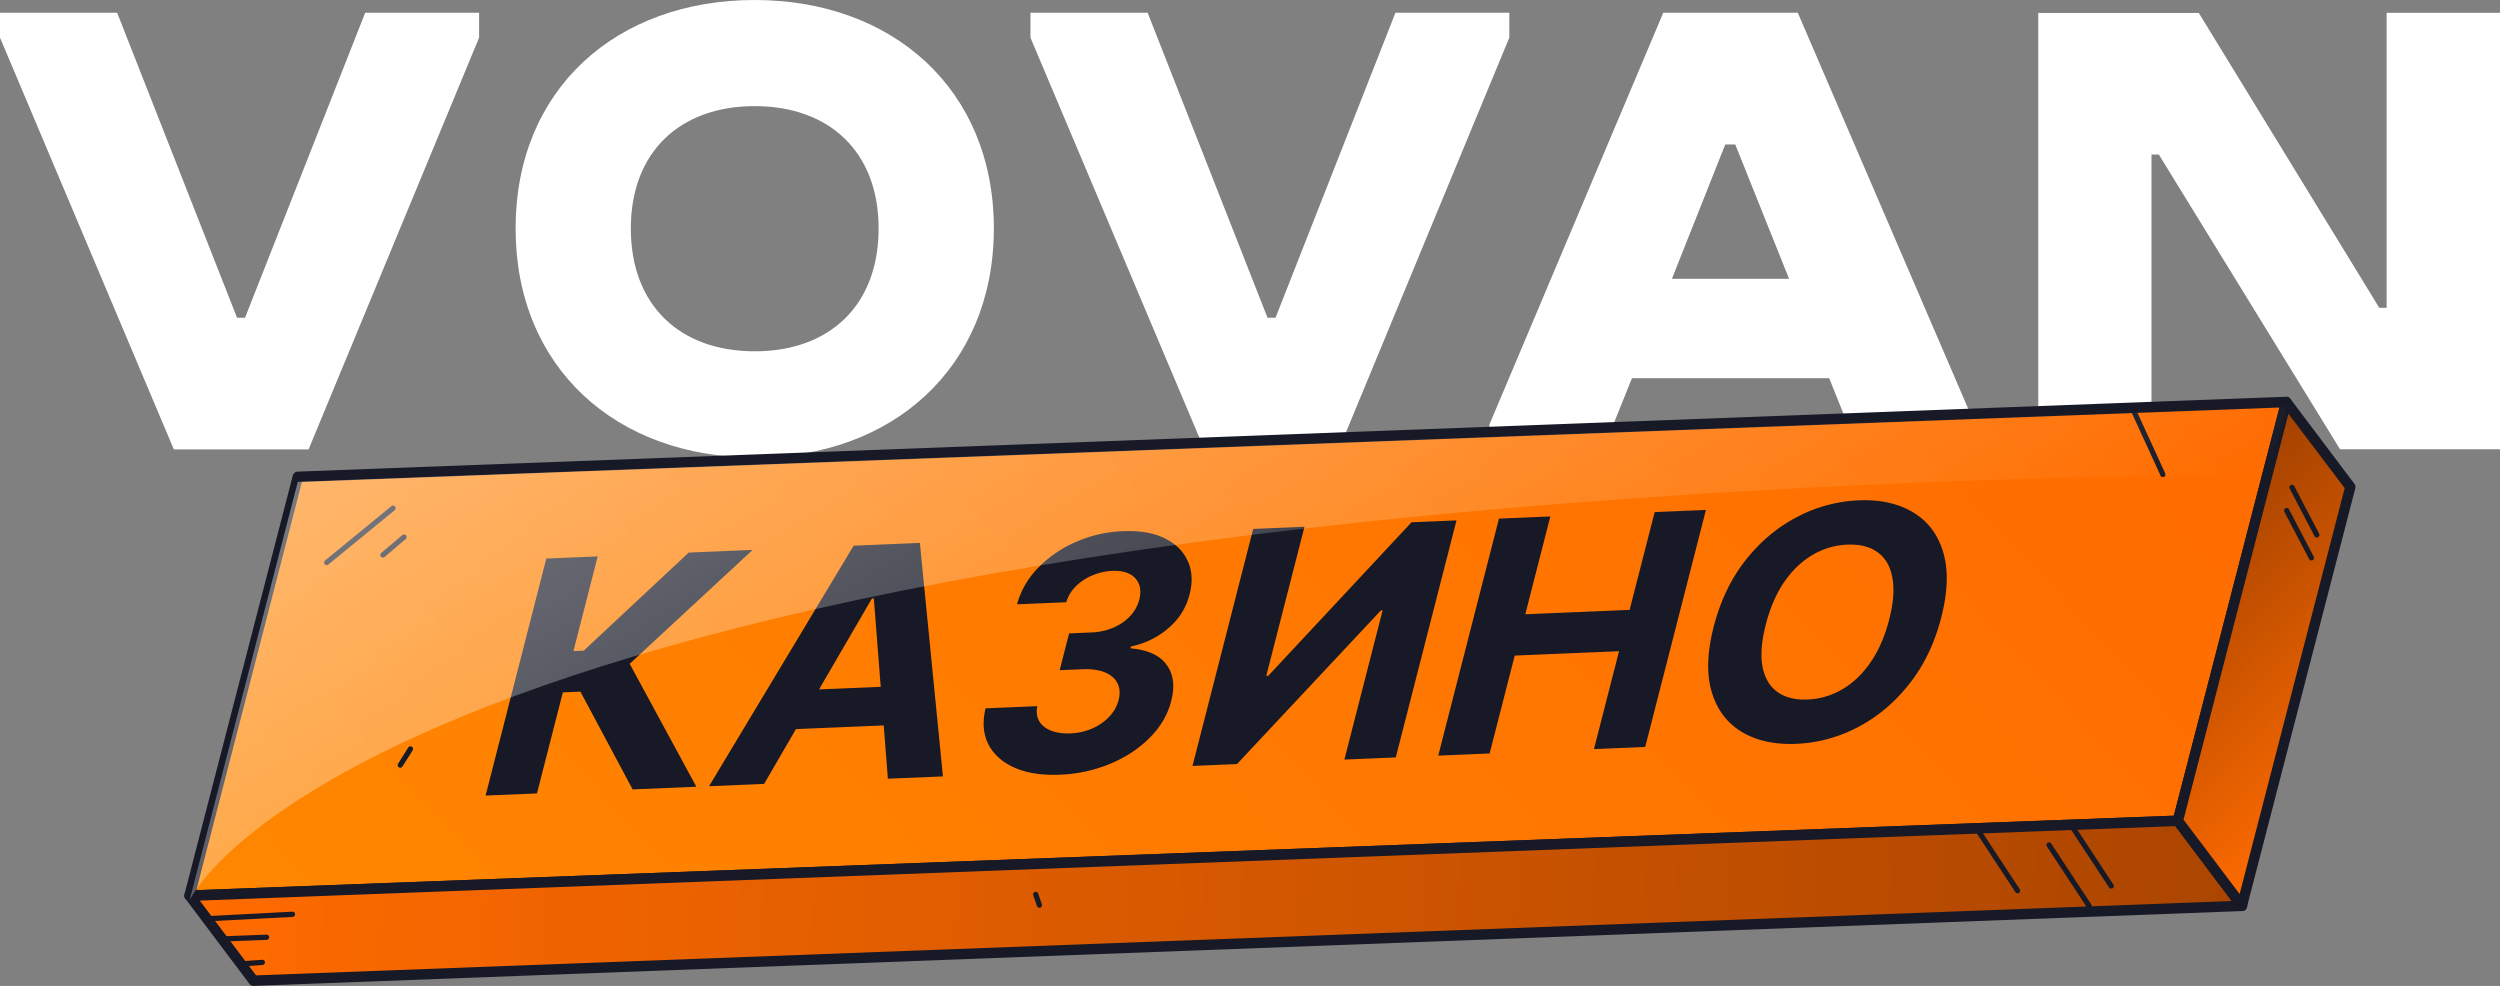 <svg xmlns="http://www.w3.org/2000/svg" fill="none" viewBox="0 0 142 56">
  <rect x="0" y="0" width="142" height="56" fill="#808080" stroke="none"/>
  <path fill="#fff" d="M0 2.138V.725h6.654l6.81 17.323h.453L20.743.725h6.47v1.413l-9.686 23.388H9.874L0 2.138Zm29.286 10.836C29.286 5.037 35.036 0 42.868 0 50.66 0 56.45 5.033 56.45 12.974h-6.545c0-4.35-2.8-6.946-7.037-6.946s-7.037 2.595-7.037 6.946c0 4.386 2.798 6.98 7.037 6.98 4.238 0 7.037-2.594 7.037-6.98h6.545c0 7.935-5.79 13.01-13.582 13.01-7.832.005-13.582-5.075-13.582-13.01ZM58.531 2.138V.725h6.655l6.81 17.323h.454L79.26.725h6.469v1.413l-9.68 23.388h-7.643L58.53 2.138ZM94.473.725h7.642l10.065 23.388v1.413h-6.655l-1.628-4.045H92.695l-1.626 4.045h-6.47v-1.413L94.473.725Zm.492 15.11h6.654l-3.057-7.631h-.567l-3.03 7.631Zm27.656-7.059h-.416v16.75h-6.431V.734h9.117l10.253 16.75h.416V.726H142v24.792h-9.087L122.621 8.776Z"/>
  <path fill="url(#a)" d="m129.86 22.834-1.298 5.015-4.712 18.202-.148.569-108.001 4.065-4.934.187 6.157-23.786 112.936-4.252Z"/>
  <path fill="#171926" d="M10.76 51.168a.289.289 0 0 1-.229-.11.299.299 0 0 1-.055-.262l6.155-23.786a.3.3 0 0 1 .276-.222l112.939-4.252a.287.287 0 0 1 .242.112.288.288 0 0 1 .058.124.289.289 0 0 1-.003.137l-6.157 23.786a.295.295 0 0 1-.275.221l-112.94 4.252h-.01Zm6.389-23.792-5.996 23.183 112.319-4.23 6-23.181-112.323 4.228Z"/>
  <path fill="#171926" d="m35.934 44.839-2.966-5.553-.998.042-1.47 5.738-2.919.123 3.449-13.463 2.919-.122-1.378 5.377.587-.025 5.961-5.569 3.633-.152-6.985 6.47 3.786 6.982-3.62.152Zm7.466-.314-3.127.132 8.214-13.663 3.762-.157 1.31 13.263-3.128.13-.797-10.24-.108.004-6.125 10.531Zm1.16-5.283 7.389-.31-.57 2.222-7.387.31.569-2.222Zm15.636 4.761c-1.007.043-1.86-.089-2.56-.393-.695-.309-1.193-.752-1.494-1.329-.295-.581-.35-1.264-.162-2.048l2.94-.123c-.067.328-.031.612.107.854.144.236.37.415.676.537.307.122.674.173 1.1.155a3.397 3.397 0 0 0 1.24-.28 2.92 2.92 0 0 0 .965-.67c.262-.28.44-.598.53-.953.092-.359.07-.672-.066-.94-.13-.272-.366-.479-.708-.62-.337-.142-.766-.202-1.287-.18l-1.288.054.536-2.09 1.287-.055a3.4 3.4 0 0 0 1.224-.272c.38-.163.697-.38.953-.651.258-.276.432-.59.523-.946.086-.337.079-.63-.023-.877a1.055 1.055 0 0 0-.532-.576c-.255-.132-.578-.19-.97-.174a3.25 3.25 0 0 0-1.138.256c-.363.15-.676.356-.939.618a2.11 2.11 0 0 0-.546.908l-2.797.117a4.754 4.754 0 0 1 1.206-2.08 6.663 6.663 0 0 1 2.135-1.461 7.32 7.32 0 0 1 2.67-.613c.954-.04 1.744.094 2.372.402.628.307 1.066.74 1.315 1.297.254.553.288 1.184.101 1.895a3.63 3.63 0 0 1-1.204 1.916c-.61.525-1.319.87-2.127 1.039l-.027.105c.983.085 1.668.396 2.055.935.392.534.479 1.22.26 2.057-.192.767-.594 1.458-1.205 2.073-.606.615-1.353 1.11-2.24 1.485a8.22 8.22 0 0 1-2.882.628Zm10.986-13.96 2.912-.122-2.169 8.467.115-.005 8.134-8.717 2.555-.107-3.448 13.462-2.92.123 2.171-8.474-.1.005-8.17 8.724-2.528.106 3.448-13.462Zm10.51 12.877 3.449-13.462 2.918-.123-1.422 5.555 5.925-.248 1.423-5.555 2.912-.122-3.449 13.462-2.912.122 1.425-5.56-5.925.248-1.425 5.56-2.919.123Zm28.573-7.857c-.376 1.468-.981 2.73-1.815 3.783-.83 1.054-1.805 1.873-2.924 2.457a8.232 8.232 0 0 1-3.496.947c-1.227.051-2.259-.175-3.095-.677-.836-.502-1.405-1.257-1.707-2.263-.303-1.006-.266-2.24.108-3.705.377-1.468.98-2.728 1.81-3.782.83-1.054 1.801-1.87 2.914-2.45a8.223 8.223 0 0 1 3.512-.954c1.218-.05 2.245.175 3.081.677.842.498 1.414 1.25 1.716 2.256.307 1.006.272 2.243-.104 3.711Zm-2.959.124c.244-.95.303-1.746.178-2.387-.12-.641-.4-1.12-.839-1.434-.44-.316-1.012-.459-1.718-.43a4.193 4.193 0 0 0-1.976.584c-.612.36-1.148.872-1.608 1.537-.455.665-.804 1.473-1.047 2.424-.244.951-.306 1.747-.185 2.388.125.64.407 1.119.846 1.434.439.316 1.012.459 1.717.429a4.193 4.193 0 0 0 1.977-.584c.612-.36 1.146-.871 1.601-1.536.459-.666.811-1.474 1.054-2.425Z"/>
  <path fill="url(#b)" d="M127.338 51.45 14.403 55.7l-3.636-4.828 4.934-.186 108.001-4.066 3.636 4.83Z"/>
  <path fill="#171926" d="M14.403 56a.29.29 0 0 1-.235-.118l-3.635-4.83a.299.299 0 0 1 .223-.477l112.939-4.252a.291.291 0 0 1 .248.118l3.639 4.83a.298.298 0 0 1 .034.308.3.3 0 0 1-.257.169l-112.94 4.25-.016.002Zm-3.057-4.847 3.2 4.248L126.76 51.18l-3.2-4.257-112.214 4.231Z"/>
  <path fill="url(#c)" d="m133.495 27.664-6.157 23.786-3.636-4.83.148-.569 4.712-18.202 1.297-5.015 3.636 4.83Z"/>
  <path fill="#171926" d="M127.337 51.748a.296.296 0 0 1-.235-.117l-3.635-4.832a.287.287 0 0 1-.05-.255l6.157-23.784a.294.294 0 0 1 .227-.218.295.295 0 0 1 .292.112l3.636 4.826a.302.302 0 0 1 .052.255l-6.157 23.791a.299.299 0 0 1-.287.222Zm-3.314-5.193 3.188 4.226 5.967-23.055-3.194-4.224-5.961 23.053Z"/>
  <path fill="#171926" d="M131.596 30.53a.147.147 0 0 1-.131-.08l-1.407-2.687a.154.154 0 0 1 .011-.17.151.151 0 0 1 .104-.056.146.146 0 0 1 .146.086l1.407 2.688a.149.149 0 0 1 .01.114.148.148 0 0 1-.071.088.158.158 0 0 1-.069.016Zm-.305 1.306a.142.142 0 0 1-.131-.078l-1.407-2.688a.154.154 0 0 1-.011-.114.146.146 0 0 1 .184-.099.15.15 0 0 1 .088.073l1.406 2.688a.15.15 0 0 1-.061.201.15.15 0 0 1-.068.017Zm-11.373 18.641a.151.151 0 0 1-.124-.067l-2.286-3.48a.149.149 0 0 1 .154-.228.146.146 0 0 1 .093.064l2.285 3.478a.149.149 0 0 1 0 .166.15.15 0 0 1-.122.067Zm-1.246 1.146a.142.142 0 0 1-.069-.017.138.138 0 0 1-.053-.048l-2.287-3.48a.152.152 0 0 1 .096-.23.149.149 0 0 1 .058.001.148.148 0 0 1 .092.065l2.287 3.478a.152.152 0 0 1 .022.054.161.161 0 0 1-.001.058.142.142 0 0 1-.064.094.138.138 0 0 1-.081.025Zm-4.075-.883a.145.145 0 0 1-.122-.067l-2.287-3.479a.152.152 0 0 1 .096-.229.144.144 0 0 1 .11.024.13.13 0 0 1 .04.041l2.287 3.479a.146.146 0 0 1 .025.075.15.15 0 0 1-.072.136.146.146 0 0 1-.077.02Zm-55.559.822a.144.144 0 0 1-.138-.1l-.213-.62a.149.149 0 0 1 .094-.18.147.147 0 0 1 .185.083l.213.62a.15.15 0 0 1-.093.186.137.137 0 0 1-.048.01ZM18.56 32.099a.147.147 0 0 1-.14-.099.151.151 0 0 1 .045-.166l3.756-3.075a.146.146 0 0 1 .171-.026.15.15 0 0 1 .014.257l-3.758 3.076a.15.15 0 0 1-.089.033Zm3.2-.432a.147.147 0 0 1-.15-.1.15.15 0 0 1 .057-.172l1.201-1.014a.147.147 0 0 1 .192.033.15.15 0 0 1-.007.196l-1.201 1.021a.141.141 0 0 1-.093.036Zm.977 11.939a.15.15 0 0 1-.08-.022.15.15 0 0 1-.046-.205l.577-.921a.147.147 0 0 1 .15-.066.15.15 0 0 1 .1.227l-.577.918a.146.146 0 0 1-.124.07Zm-10.978 8.729a.146.146 0 0 1-.148-.141.15.15 0 0 1 .084-.143.147.147 0 0 1 .056-.014l4.856-.254a.144.144 0 0 1 .108.038.148.148 0 0 1 .048.104.152.152 0 0 1-.14.157l-4.857.253h-.007Zm.862 1.147a.148.148 0 0 1-.147-.15.15.15 0 0 1 .147-.148l2.498-.096a.148.148 0 0 1 .169.142.15.15 0 0 1-.097.146.147.147 0 0 1-.061.009l-2.497.097h-.011Zm1.067 1.418a.147.147 0 0 1-.152-.145.15.15 0 0 1 .143-.153l1.198-.086a.147.147 0 0 1 .17.137.15.15 0 0 1-.15.16L13.7 54.9h-.01ZM122.85 27.096a.148.148 0 0 1-.134-.086l-1.736-3.784a.15.15 0 0 1 .072-.197.15.15 0 0 1 .196.072l1.736 3.784a.15.15 0 0 1-.073.198.144.144 0 0 1-.061.013Z"/>
  <path fill="url(#d)" d="M10.762 51.154S20.91 28.152 128.877 26.898l.978-3.782-112.94 4.252-6.153 23.786Z" opacity=".42" style="mix-blend-mode:overlay"/>
  <defs>
    <linearGradient id="a" x1="109.131" x2="30.896" y1=".388" y2="72.656" gradientUnits="userSpaceOnUse">
      <stop stop-color="#FF6B00"/>
      <stop offset="1" stop-color="#FF8700"/>
    </linearGradient>
    <linearGradient id="b" x1="10.834" x2="127.281" y1="49.077" y2="53.169" gradientUnits="userSpaceOnUse">
      <stop stop-color="#FF6B00"/>
      <stop offset="1" stop-color="#AB4500"/>
    </linearGradient>
    <linearGradient id="c" x1="135.092" x2="121.995" y1="44.166" y2="30.222" gradientUnits="userSpaceOnUse">
      <stop stop-color="#FF6B00"/>
      <stop offset="1" stop-color="#A14100"/>
    </linearGradient>
    <linearGradient id="d" x1="52.773" x2="80.913" y1="6.504" y2="54.835" gradientUnits="userSpaceOnUse">
      <stop stop-color="#fff"/>
      <stop offset="1" stop-color="#fff" stop-opacity="0"/>
    </linearGradient>
  </defs>
</svg>
